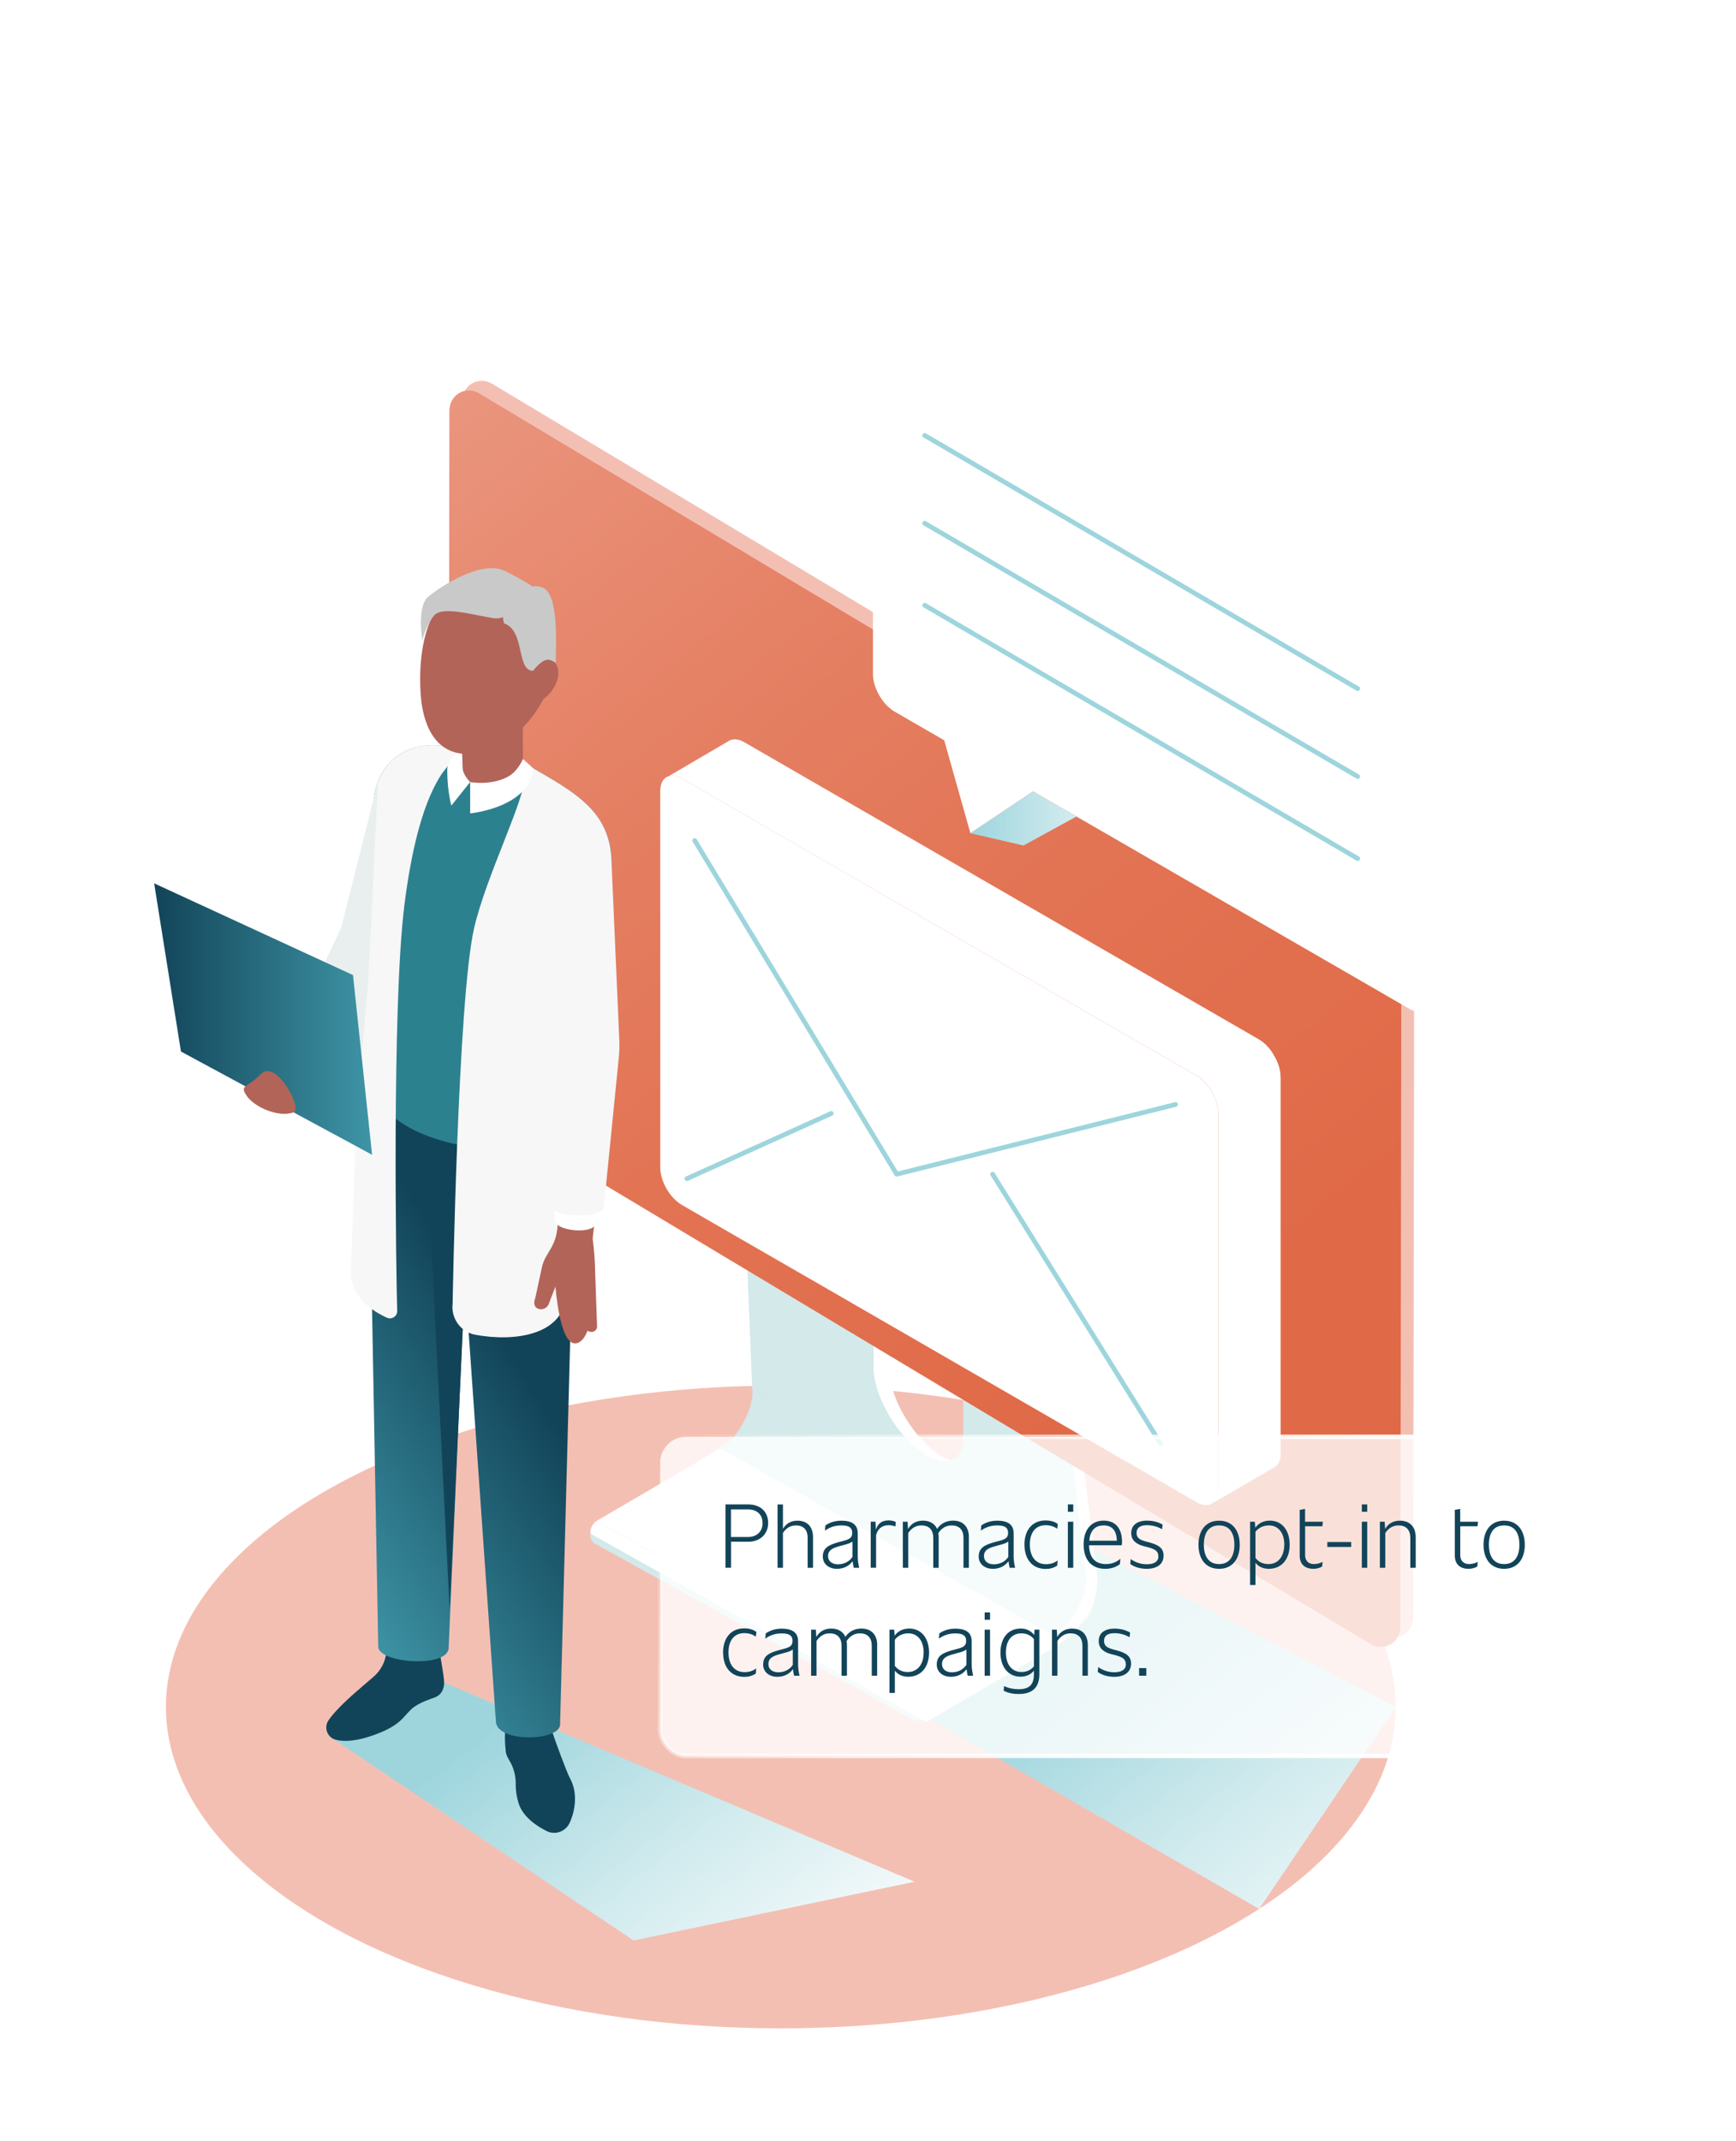 <?xml version="1.0" encoding="UTF-8"?>
<svg xmlns="http://www.w3.org/2000/svg" xmlns:xlink="http://www.w3.org/1999/xlink" viewBox="0 0 300 370">
  <defs>
    <style>
      .cls-1 {
        mask: url(#mask);
      }

      .cls-2 {
        filter: url(#luminosity-noclip);
      }

      .cls-3 {
        stroke: url(#linear-gradient-11);
        stroke-miterlimit: 10;
        stroke-width: .76px;
      }

      .cls-3, .cls-4 {
        fill: none;
      }

      .cls-5 {
        filter: url(#luminosity-noclip-3);
      }

      .cls-6, .cls-7, .cls-8, .cls-9, .cls-10 {
        mix-blend-mode: multiply;
      }

      .cls-6, .cls-11 {
        fill: #b26459;
      }

      .cls-12 {
        fill: url(#linear-gradient-7);
      }

      .cls-13 {
        fill: url(#linear-gradient-5);
      }

      .cls-14 {
        fill: url(#linear-gradient-9);
      }

      .cls-15 {
        fill: url(#linear-gradient-4);
      }

      .cls-16 {
        fill: url(#linear-gradient-3);
      }

      .cls-7 {
        fill: url(#linear-gradient-2);
      }

      .cls-8 {
        fill: url(#linear-gradient-6);
      }

      .cls-9 {
        fill: url(#linear-gradient-8);
      }

      .cls-17 {
        fill: #2c818f;
      }

      .cls-18 {
        opacity: .8;
      }

      .cls-18, .cls-19 {
        fill: #fff;
      }

      .cls-20 {
        fill: #d3e9ea;
      }

      .cls-21 {
        isolation: isolate;
      }

      .cls-22 {
        mask: url(#mask-2);
      }

      .cls-23 {
        mask: url(#mask-3);
      }

      .cls-24 {
        mask: url(#mask-1);
      }

      .cls-25 {
        fill: #c9c9c9;
      }

      .cls-4 {
        stroke: #9ed5dd;
        stroke-linecap: round;
        stroke-linejoin: round;
        stroke-width: .82px;
      }

      .cls-26 {
        fill: #e8efee;
      }

      .cls-27 {
        fill: url(#linear-gradient-10);
      }

      .cls-10 {
        fill: url(#linear-gradient);
      }

      .cls-28 {
        fill: #f7f7f7;
      }

      .cls-29 {
        fill: #f4bfb3;
      }

      .cls-30 {
        fill: #124459;
      }
    </style>
    <linearGradient id="linear-gradient" x1="-7016.8" y1="2339.24" x2="-6891.69" y2="2339.24" gradientTransform="translate(6324.53 1203.33) rotate(30) scale(.7 1) skewX(-30)" gradientUnits="userSpaceOnUse">
      <stop offset="0" stop-color="#9ed5dd"/>
      <stop offset=".45" stop-color="#d1ebee"/>
      <stop offset=".81" stop-color="#f2f9fa"/>
      <stop offset="1" stop-color="#fff"/>
    </linearGradient>
    <linearGradient id="linear-gradient-2" x1="-6790.65" y1="3228.67" x2="-6668.58" y2="3228.67" gradientTransform="translate(7133.9 840.17) rotate(34.56) scale(.73 1.08) skewX(-24.61)" xlink:href="#linear-gradient"/>
    <linearGradient id="linear-gradient-3" x1="15.07" y1="-9.08" x2="253.4" y2="295.67" gradientUnits="userSpaceOnUse">
      <stop offset="0" stop-color="#f4bfb3"/>
      <stop offset=".09" stop-color="#f0af9e"/>
      <stop offset=".26" stop-color="#ea957e"/>
      <stop offset=".43" stop-color="#e58165"/>
      <stop offset=".6" stop-color="#e27353"/>
      <stop offset=".79" stop-color="#e06a48"/>
      <stop offset="1" stop-color="#e06845"/>
    </linearGradient>
    <linearGradient id="linear-gradient-4" x1="2700.71" y1="261.56" x2="2763.04" y2="222.57" gradientTransform="translate(-2652.31)" gradientUnits="userSpaceOnUse">
      <stop offset="0" stop-color="#3e95a6"/>
      <stop offset=".17" stop-color="#328092"/>
      <stop offset=".66" stop-color="#124459"/>
    </linearGradient>
    <linearGradient id="linear-gradient-5" x1="-2986.28" y1="176.09" x2="-2948.62" y2="176.09" gradientTransform="translate(3012.92)" gradientUnits="userSpaceOnUse">
      <stop offset="0" stop-color="#124459"/>
      <stop offset="1" stop-color="#3e95a6"/>
    </linearGradient>
    <filter id="luminosity-noclip" x="115.57" y="127.75" width="105.74" height="131.93" color-interpolation-filters="sRGB" filterUnits="userSpaceOnUse">
      <feFlood flood-color="#fff" result="bg"/>
      <feBlend in="SourceGraphic" in2="bg"/>
    </filter>
    <filter id="luminosity-noclip-2" x="115.57" y="-14275.87" width="105.74" height="32766" color-interpolation-filters="sRGB" filterUnits="userSpaceOnUse">
      <feFlood flood-color="#fff" result="bg"/>
      <feBlend in="SourceGraphic" in2="bg"/>
    </filter>
    <mask id="mask-1" x="115.57" y="-14275.87" width="105.74" height="32766" maskUnits="userSpaceOnUse"/>
    <linearGradient id="linear-gradient-6" x1="247.76" y1="258.39" x2="148.92" y2="145.56" gradientUnits="userSpaceOnUse">
      <stop offset="0" stop-color="#fff"/>
      <stop offset="1" stop-color="#000"/>
    </linearGradient>
    <mask id="mask" x="115.57" y="127.75" width="105.74" height="131.93" maskUnits="userSpaceOnUse">
      <g class="cls-2">
        <g class="cls-24">
          <path class="cls-8" d="M221.31,186.11v65.05c0,1.06-.3,1.85-.87,2.26l-.38.23-10.41,6.03c.53-.45.87-1.21.87-2.26v-65.09c0-1.17-.41-2.41-1.06-3.58-.68-1.21-1.62-2.3-2.72-2.9l-81.87-47.25-7.01-4.07c-.87-.49-1.66-.64-2.3-.41l10.18-5.96.38-.23c.68-.3,1.55-.23,2.53.34l88.88,51.32c1.09.64,2.07,1.7,2.71,2.94.68,1.13,1.06,2.41,1.06,3.58Z"/>
        </g>
      </g>
    </mask>
    <linearGradient id="linear-gradient-7" x1="248.84" y1="259.62" x2="99.18" y2="88.77" gradientUnits="userSpaceOnUse">
      <stop offset="0" stop-color="#9ed5dd"/>
      <stop offset=".17" stop-color="#a3d7de"/>
      <stop offset=".38" stop-color="#b1dde3"/>
      <stop offset=".61" stop-color="#cae8ec"/>
      <stop offset=".84" stop-color="#ecf6f8"/>
      <stop offset=".96" stop-color="#fff"/>
    </linearGradient>
    <filter id="luminosity-noclip-3" x="152.34" y="42.51" width="105.74" height="131.93" color-interpolation-filters="sRGB" filterUnits="userSpaceOnUse">
      <feFlood flood-color="#fff" result="bg"/>
      <feBlend in="SourceGraphic" in2="bg"/>
    </filter>
    <filter id="luminosity-noclip-4" x="152.34" y="-14275.87" width="105.74" height="32766" color-interpolation-filters="sRGB" filterUnits="userSpaceOnUse">
      <feFlood flood-color="#fff" result="bg"/>
      <feBlend in="SourceGraphic" in2="bg"/>
    </filter>
    <mask id="mask-3" x="152.34" y="-14275.87" width="105.74" height="32766" maskUnits="userSpaceOnUse"/>
    <linearGradient id="linear-gradient-8" x1="284.53" y1="173.14" x2="185.69" y2="60.31" xlink:href="#linear-gradient-6"/>
    <mask id="mask-2" x="152.34" y="42.51" width="105.74" height="131.93" maskUnits="userSpaceOnUse">
      <g class="cls-5">
        <g class="cls-23">
          <path class="cls-9" d="M258.08,100.87v65.05c0,1.06-.3,1.85-.87,2.26l-.38.23-10.41,6.03c.53-.45.87-1.21.87-2.26v-65.09c0-1.17-.41-2.41-1.06-3.58-.68-1.21-1.62-2.3-2.72-2.9l-81.87-47.25-7.01-4.07c-.87-.49-1.66-.64-2.3-.41l10.18-5.96.38-.23c.68-.3,1.55-.23,2.53.34l88.88,51.32c1.09.64,2.07,1.7,2.71,2.94.68,1.13,1.06,2.41,1.06,3.58Z"/>
        </g>
      </g>
    </mask>
    <linearGradient id="linear-gradient-9" x1="285.61" y1="174.38" x2="135.95" y2="3.52" xlink:href="#linear-gradient-7"/>
    <linearGradient id="linear-gradient-10" x1="167.7" y1="141.43" x2="205.89" y2="141.43" gradientUnits="userSpaceOnUse">
      <stop offset="0" stop-color="#9ed5dd"/>
      <stop offset=".87" stop-color="#fff"/>
    </linearGradient>
    <linearGradient id="linear-gradient-11" x1="130.2" y1="228.85" x2="257.26" y2="322.85" gradientUnits="userSpaceOnUse">
      <stop offset="0" stop-color="#fff" stop-opacity="0"/>
      <stop offset="0" stop-color="#fff" stop-opacity="0"/>
      <stop offset=".08" stop-color="#fff" stop-opacity=".21"/>
      <stop offset=".17" stop-color="#fff" stop-opacity=".4"/>
      <stop offset=".26" stop-color="#fff" stop-opacity=".56"/>
      <stop offset=".35" stop-color="#fff" stop-opacity=".7"/>
      <stop offset=".45" stop-color="#fff" stop-opacity=".81"/>
      <stop offset=".56" stop-color="#fff" stop-opacity=".89"/>
      <stop offset=".67" stop-color="#fff" stop-opacity=".95"/>
      <stop offset=".81" stop-color="#fff" stop-opacity=".99"/>
      <stop offset="1" stop-color="#fff"/>
    </linearGradient>
  </defs>
  <g class="cls-21">
    <g id="Layer_1">
      <g>
        <g>
          <ellipse class="cls-29" cx="134.93" cy="294.96" rx="106.26" ry="55.54"/>
          <polygon class="cls-10" points="109.49 335.31 57.44 300.38 76.76 290.74 158.05 325.16 109.49 335.31"/>
          <g>
            <polygon class="cls-7" points="217.6 329.86 141.24 285.81 170.46 258.11 241.2 294.96 217.6 329.86"/>
            <g>
              <path class="cls-20" d="M157.56,297.07l-54.81-30.37c-.96-.67-.99-2.11-.05-2.67l38.47-24.76,45.29,31.49c3.55,2.47,3.66,7.84.2,9.91l-27.53,16.48c-.47.28-1.07.25-1.56-.09Z"/>
              <g class="cls-21">
                <path class="cls-20" d="M187.69,272.39l-57.69-32.37c.06.53.04,1.11-.07,1.73-.03.18-.07.37-.11.56-.03.12-.06.25-.09.37,0,.03-.02.06-.02.09-.04.14-.08.28-.12.41-.04.13-.08.26-.13.39-.04.12-.09.24-.14.37-.05.12-.09.24-.14.36-.05.12-.1.23-.15.35-.05.11-.1.23-.16.34-.05.11-.11.23-.16.34-.06.11-.11.22-.17.34-.06.11-.12.22-.18.33-.06.11-.13.22-.19.33-.07.11-.13.22-.2.33-.07.11-.14.22-.21.34-.03.05-.07.1-.1.15-.04.06-.09.13-.13.19-.09.13-.19.26-.28.39-.13.17-.26.34-.39.5-.54.66-1.12,1.23-1.71,1.67-.17.13-.35.25-.53.35-.04.02-.08.05-.12.07l57.69,32.37s.08-.05.12-.07c.18-.11.35-.22.53-.35.59-.44,1.17-1.01,1.71-1.67.13-.16.26-.33.39-.5.1-.13.19-.26.28-.39.04-.06.09-.13.13-.19.03-.05.07-.1.1-.15.07-.11.14-.22.21-.34.07-.11.14-.22.2-.33.06-.11.13-.22.19-.33.06-.11.12-.22.18-.33.06-.11.12-.22.17-.34.06-.11.11-.23.16-.34.05-.11.11-.23.16-.34.05-.12.1-.23.15-.35.05-.12.1-.24.14-.36.05-.12.09-.25.14-.37.05-.13.09-.26.13-.39.04-.14.09-.28.12-.41,0-.03.02-.06.02-.09.03-.13.07-.25.09-.37.04-.19.08-.38.11-.56.1-.62.13-1.2.07-1.73Z"/>
                <polygon class="cls-19" points="160.77 295.19 103.08 262.82 124.48 250.32 182.17 282.69 160.77 295.19"/>
                <path class="cls-19" d="M103.08,262.82s0,0-.01,0c-.03.02-.07.04-.1.07-.11.08-.23.2-.33.33-.03.03-.05.06-.08.1-.02.02-.04.05-.05.08-.02.02-.03.04-.05.07-.01.02-.03.04-.04.06-.01.02-.03.04-.04.06-.01.02-.02.04-.04.06-.01.02-.02.04-.03.06-.01.02-.02.04-.03.06-.01.02-.02.04-.03.06-.01.02-.02.04-.03.07,0,.02-.02.04-.03.07,0,.02-.02.05-.03.07,0,.02-.02.05-.03.07,0,.03-.02.05-.03.08,0,.03-.02.05-.02.08,0,.03-.02.06-.02.09,0,.02,0,.03,0,.05,0,.03,0,.05-.01.07-.05.3,0,.52.13.61l57.69,32.37c-.13-.09-.18-.31-.13-.61,0-.02,0-.05.01-.07,0-.02,0-.03,0-.05,0-.03.01-.06.02-.09,0-.03.02-.05.02-.08,0-.03.02-.05.03-.08,0-.02.02-.05.03-.07,0-.02.02-.05.03-.07,0-.02.02-.04.03-.07,0-.02.02-.04.03-.06.01-.02.02-.04.03-.06.01-.02.02-.04.03-.06.01-.02.02-.04.03-.06.01-.02.02-.04.04-.06.01-.02.03-.04.04-.06.01-.02.03-.04.04-.06.01-.02.03-.04.05-.07.02-.03.04-.05.05-.08.03-.03.05-.07.08-.1.11-.13.22-.24.33-.33.03-.02.07-.05.1-.07,0,0,0,0,.01,0l-57.69-32.37Z"/>
                <g>
                  <path class="cls-19" d="M187.47,270.57l-54.77-30.34-2.46-63.59-.22-1.81,26.89,18.7-3.18-.26-.07,43.24c0,4.51,3.46,10.87,7.74,14.21,1,.78,1.96,1.32,2.83,1.64,2.89,1.05,4.93-.31,4.93-3.77l.07-44.83,11.12,7.74,7.11,59.08Z"/>
                  <path class="cls-20" d="M187.69,272.39l-57.69-32.37-2.68-65.4,2.92,2.03,23.97,16.67-3.18-.26-.07,43.24c0,4.51,3.46,10.87,7.74,14.21,2.16,1.69,4.13,2.28,5.53,1.86,1.38-.4,2.23-1.76,2.23-3.99l.07-46.49,2.7,1.87,11.12,7.74,7.11,59.08.22,1.81Z"/>
                </g>
                <path class="cls-19" d="M181.51,209.45c.27-.12.48-.03.51.29l7.33,60.89c.72,2.99.04,7.2-2.6,9.95-1.29,1.91-3.53,3.49-5.07,4.36l-21.38,12.49c-.47.22-.69-.08-.57-.66.13-.62.59-1.33,1.03-1.59l21.4-12.5c1.13-.64,2.23-1.79,3.17-3.18.93-1.38,1.69-2.98,2.08-4.46.26-.97.37-1.88.27-2.67l-7.33-60.89c-.06-.47.27-1.24.73-1.72.15-.15.29-.26.42-.32Z"/>
              </g>
            </g>
            <path class="cls-29" d="M239.26,282.54l-157.26-94.29c-1.38-.69-2.29-2.17-2.29-3.73l.17-115.18c0-2.69,2.58-4.33,4.96-3.15l157.26,94.29c1.38.69,2.29,2.17,2.29,3.73l-.17,115.18c0,2.69-2.58,4.33-4.96,3.15Z"/>
            <path class="cls-16" d="M237.04,284.21l-157.26-94.29c-1.38-.69-2.29-2.17-2.29-3.73l.17-115.18c0-2.69,2.58-4.33,4.96-3.15l157.26,94.29c1.38.69,2.29,2.17,2.29,3.73l-.17,115.18c0,2.69-2.58,4.33-4.96,3.15Z"/>
          </g>
          <g>
            <g>
              <g>
                <path class="cls-30" d="M95.72,300.07c-1.08-3.5-3.82-5.77-6.12-5.05-2.3.71-2.59,3.94-2.2,7.63.07.69.47,1.27.78,1.83.65,1.17.96,2.5.94,3.84-.01,1.03.15,2.14.49,3.25.74,2.39,3.12,3.97,4.87,4.84,1.47.73,3.25.09,3.95-1.4.97-2.07,1.46-5.2.09-7.68-.56-1.02-2.6-6.59-2.8-7.25Z"/>
                <path class="cls-30" d="M71.52,294.98c-.56.4-1.37,1.36-1.95,1.97-1.36,1.43-3.25,2.26-5.18,2.94-2.67.94-4.82,1.14-6.36.74-1.49-.38-2.12-2.14-1.24-3.4.85-1.22,2.42-2.85,4.52-4.69,1.2-1.05,2.32-2.02,3.22-2.78,1.27-1.08,2.08-2.62,2.24-4.28.08-.91.2-1.73.34-1.78,3.26-1.24,7.89-.55,8.72,1.02,0,0,.92,4.84.92,6.03,0,.76-.23,2.03-1.63,2.57-.87.33-2.28.73-3.6,1.67Z"/>
                <g>
                  <path class="cls-15" d="M99.82,181.31c0,1.8-3.03,116.66-3.03,116.66,0,2.95-11.14,3.22-11.1-.6l-5.36-76.52-2.8,63.86c.03,3.59-12.37,2.72-12.17-.27l-1.74-95.1c-.03-1.68.13-3.37.48-5.01l35.72-3.01Z"/>
                  <path class="cls-30" d="M80.71,214.13l-2.76-1.43c-1.6-.83-3.51.39-3.42,2.2l3.17,63.16,3.01-63.92Z"/>
                  <path class="cls-28" d="M73.36,179.63c2.6-2.2,6.68-24.91,8.2-34.28.18-.72.06-1.6-.41-2.34-.46-.75-1.19-1.25-2.05-1.44,0,0-8.98-3.06-9.29-1.53-.75,3.91-5.28,23.11-5.98,27.16"/>
                  <path class="cls-30" d="M100.33,192.88l-.1,2.79c-1.02,6.76-16.15,7.77-26.38,3.84-.78-.29-1.52-.62-2.22-.97-4.18-2.06-7.1-5.09-7.1-9v-2.07s35.79,5.41,35.79,5.41Z"/>
                  <path class="cls-17" d="M95.74,134.87c-.6-.37-1.23-.73-1.88-1.11l-9.5-5.49c-.46-.24-4.05,1.71-4.5,1.53-1.23-.52-2.51-.84-3.76-.96-5.85-.61-11.57,2.93-11.57,10.87v46.59c0,3.91,2.93,6.94,7.1,9.01.7.35,1.45.68,2.23.97,10.23,3.91,25.35,2.9,26.38-3.84l.89-27.72,4.58-15.16c0-7.36-3.73-10.91-9.96-14.68Z"/>
                  <path class="cls-11" d="M79.86,116.32v17.04c0,.8.74,1.56,2.08,2.05,2.33.86,5.61.64,7.36-.49.71-.46,1.04-1.01,1.04-1.56.03,0,.03-17.04.03-17.04h-10.51Z"/>
                  <path class="cls-28" d="M60.63,219.82c0,4.35,3.83,6.78,6.21,7.87.86.4,1.83-.24,1.8-1.18-.16-4.81-.96-52.48,1.24-70.08,1.11-8.85,2.97-17.01,6.07-22.1,1.51-2.48,4.01-4.41,3.76-4.45-1.38-.28-2.14-.78-3.16-.98-.14-.03-.28-.06-.44-.07-5.85-.61-11.57,2.93-11.57,10.87l-1.8,19.4-2.1,60.72Z"/>
                  <path class="cls-19" d="M78.01,139.19l3.24-4.06s-1.25-1.18-1.3-2.4l-.1-2.98-.82.45c-.96.53-1.75,1.64-1.74,2.88,0,3.69.71,6.11.71,6.11Z"/>
                  <path class="cls-6" d="M79.86,118.33v11.02c0,2.27,2.39,3.71,4.41,2.68,2.99-1.52,6.1-4.21,6.1-6.93v-6.78h-10.51Z"/>
                  <path class="cls-11" d="M72.91,121.9c1.43,8.62,7.09,9.64,12.53,7.25,6.06-2.67,9.97-9.54,10.5-14.65.82-7.78-3.92-13.05-10.37-13.73-14.7-1.54-13.16,18.15-12.66,21.13Z"/>
                  <path class="cls-11" d="M91.01,116.14c-1.33,1.88-1.42,4.1-.2,4.97,1.22.87,3.29.04,4.62-1.84,1.33-1.88,1.42-4.1.2-4.97-1.22-.87-3.29-.04-4.62,1.84Z"/>
                  <path class="cls-28" d="M82.13,230.64c7.14,1.32,14.69-.17,15.58-6.02l3.41-59.91,4.58-15.16c0-7.36-3.73-10.91-9.96-14.68-.6-.37-1.23-.73-1.88-1.11l-3.5-2.02c.01.08.31,2.02.31,2.02.52,3.5-6.57,17.24-8.73,26.58-2.84,12.3-3.72,64.94-3.72,64.94-.31,2.53,1.4,4.89,3.91,5.36Z"/>
                  <path class="cls-19" d="M81.25,140.54v-5.4s3.86.71,6.8-1.09c1.5-.92,2.32-2.9,2.32-2.9l1.82,1.65c-.72,6.8-10.94,7.75-10.94,7.75Z"/>
                  <path class="cls-11" d="M92.5,224.31l1.13-5.25c.15-.71.42-1.39.79-2.02l.73-1.23c.81-1.36,1.23-2.91,1.21-4.49l-.32-29.64c.04-1.15.01-2.3-.09-3.45-.48-5.19-1.9-20.68-2.14-24.96-.06-1.07.77-1.98,1.85-2.02l8.16-.29c1.08-.04,1.98.82,1.99,1.9l.39,26.4c.01.92-.03,1.83-.14,2.74l-3.64,32.03c.25,1.85.4,3.85.43,5.82l.33,9.3c.04.51-.35.96-.86,1h-.09c-.25.03-.49-.06-.68-.22-.49,1.22-1.13,2.03-1.93,2.19-2.92.59-3.62-9.8-3.62-9.8,0,0-.86,2.13-1.1,2.85-.27.82-1.02,1.14-1.56,1.06-1.24-.17-1.09-1.37-.83-1.93Z"/>
                  <path class="cls-19" d="M105.19,154.08l.81,25.83c.03.88,0,1.79-.09,2.67l-3.04,29c-.48,1.69-6.79,1.21-7.01-.7l-.81-28.5c.03-1.06-.01-2.11-.13-3.15-.5-4.46-2.12-19.33-2.43-23.42l12.7-1.72Z"/>
                  <path class="cls-28" d="M91.47,142.13c.31,4.19,2.02,33.56,2.42,37.2.12.98.16,1.99.13,3.01l.69,25.48c-.09,2.64,9.44,3.01,9.65.69l2.58-25.83c.09-.94.12-1.88.09-2.8l-1.33-30.33-14.22-7.41Z"/>
                </g>
              </g>
              <path class="cls-25" d="M96.05,114.53c-.85-.37-1.61-1.49-3.94,1.38-2.92,0-1.33-6.97-5-8.19-1.33-4.25,3.97-7.29,6.67-6.19,2.87,1.17,2.26,10.09,2.26,12.99Z"/>
              <path class="cls-25" d="M91.94,101.31s-3.21,5.95-6.48,5.53c-3.26-.43-9.08-2.27-10.49-.43-1.42,1.84-1.99,4.25-1.99,4.25,0,0-.99-5.81.99-7.52,1.99-1.7,9.28-6.47,13.26-4.49,3.97,1.99,4.71,2.65,4.71,2.65Z"/>
            </g>
            <polygon class="cls-26" points="63.6 169.91 62.25 185.55 52.12 174.79 58.97 160.29 65.33 135.03 63.6 169.91"/>
            <polygon class="cls-13" points="26.64 152.64 31.27 181.7 64.3 199.54 61 168.49 26.64 152.64"/>
            <path class="cls-11" d="M50.73,192.21c1.66-.6-3.04-9.19-5.57-6.66-2.53,2.53-3.8,1.9-2.53,3.8,1.27,1.9,5.45,3.83,8.1,2.86Z"/>
          </g>
          <g>
            <g>
              <path class="cls-19" d="M210.52,192.35v65.07c0,1.05-.33,1.83-.87,2.25l-.37.22c-.66.33-1.55.24-2.53-.33l-8.45-4.89-56.55-32.66-15.34-8.84-8.53-4.93c-2.1-1.2-3.78-4.1-3.78-6.48v-65.07c0-.98.28-1.72.76-2.16.2-.2.44-.35.72-.41.61-.2,1.42-.09,2.29.41l7.03,4.08,81.84,47.24c1.09.63,2.05,1.7,2.73,2.93.65,1.13,1.05,2.4,1.05,3.58Z"/>
              <path class="cls-19" d="M221.31,186.11v65.05c0,1.06-.3,1.85-.87,2.26l-.38.23-10.41,6.03c.53-.45.87-1.21.87-2.26v-65.09c0-1.17-.41-2.41-1.06-3.58-.68-1.21-1.62-2.3-2.72-2.9l-81.87-47.25-7.01-4.07c-.87-.49-1.66-.64-2.3-.41l10.18-5.96.38-.23c.68-.3,1.55-.23,2.53.34l88.88,51.32c1.09.64,2.07,1.7,2.71,2.94.68,1.13,1.06,2.41,1.06,3.58Z"/>
              <g class="cls-1">
                <path class="cls-12" d="M221.31,186.11v65.05c0,1.06-.3,1.85-.87,2.26l-.38.23-10.41,6.03c.53-.45.87-1.21.87-2.26v-65.09c0-1.17-.41-2.41-1.06-3.58-.68-1.21-1.62-2.3-2.72-2.9l-81.87-47.25-7.01-4.07c-.87-.49-1.66-.64-2.3-.41l10.18-5.96.38-.23c.68-.3,1.55-.23,2.53.34l88.88,51.32c1.09.64,2.07,1.7,2.71,2.94.68,1.13,1.06,2.41,1.06,3.58Z"/>
              </g>
            </g>
            <polyline class="cls-4" points="120.06 145.25 154.96 202.9 203.16 190.85"/>
            <line class="cls-4" x1="171.54" y1="202.9" x2="200.58" y2="249.46"/>
            <line class="cls-4" x1="118.71" y1="203.67" x2="143.65" y2="192.4"/>
          </g>
          <g>
            <path class="cls-19" d="M247.29,107.1v65.07c0,1.05-.33,1.83-.87,2.25l-.37.22c-.66.33-1.55.24-2.53-.33l-8.45-4.89-56.55-32.66-10.82,7.22-4.53-16.06-8.53-4.93c-2.1-1.2-3.78-4.1-3.78-6.48V51.43c0-.98.28-1.72.76-2.16.2-.2.44-.35.72-.41.61-.2,1.42-.09,2.29.41l7.03,4.08,81.84,47.24c1.09.63,2.05,1.7,2.73,2.93.65,1.13,1.05,2.4,1.05,3.58Z"/>
            <path class="cls-19" d="M258.08,100.87v65.05c0,1.06-.3,1.85-.87,2.26l-.38.23-10.41,6.03c.53-.45.87-1.21.87-2.26v-65.09c0-1.17-.41-2.41-1.06-3.58-.68-1.21-1.62-2.3-2.72-2.9l-81.87-47.25-7.01-4.07c-.87-.49-1.66-.64-2.3-.41l10.18-5.96.38-.23c.68-.3,1.55-.23,2.53.34l88.88,51.32c1.09.64,2.07,1.7,2.71,2.94.68,1.13,1.06,2.41,1.06,3.58Z"/>
            <g class="cls-22">
              <path class="cls-14" d="M258.08,100.87v65.05c0,1.06-.3,1.85-.87,2.26l-.38.23-10.41,6.03c.53-.45.87-1.21.87-2.26v-65.09c0-1.17-.41-2.41-1.06-3.58-.68-1.21-1.62-2.3-2.72-2.9l-81.87-47.25-7.01-4.07c-.87-.49-1.66-.64-2.3-.41l10.18-5.96.38-.23c.68-.3,1.55-.23,2.53.34l88.88,51.32c1.09.64,2.07,1.7,2.71,2.94.68,1.13,1.06,2.41,1.06,3.58Z"/>
            </g>
            <polygon class="cls-27" points="176.87 146.1 186.02 141.09 178.52 136.76 167.7 143.98 176.87 146.1"/>
            <line class="cls-4" x1="159.8" y1="90.42" x2="234.63" y2="134.19"/>
            <line class="cls-4" x1="159.8" y1="75.24" x2="234.63" y2="119"/>
            <line class="cls-4" x1="159.8" y1="104.59" x2="234.63" y2="148.36"/>
          </g>
        </g>
        <g>
          <rect class="cls-18" x="114.1" y="248.28" width="159.26" height="55.14" rx="4.44" ry="4.44"/>
          <rect class="cls-3" x="114.1" y="248.28" width="159.26" height="55.14" rx="4.44" ry="4.44"/>
          <g>
            <path class="cls-30" d="M132.74,263.21c0,1.83-1.35,3.2-3.43,3.2h-2.98v4.49h-.96v-10.94h3.9c2.21,0,3.48,1.31,3.48,3.25ZM131.78,263.21c0-1.48-.95-2.39-2.52-2.39h-2.94v4.77h2.94c1.57,0,2.52-1.01,2.52-2.38Z"/>
            <path class="cls-30" d="M140.5,265.64v5.27h-.93v-5.16c0-1.38-.68-2.16-2.02-2.16-.93,0-1.66.43-2.25,1.29v6.03h-.93v-10.94h.93v4.21c.56-.95,1.43-1.41,2.5-1.41,1.65,0,2.7.99,2.7,2.87Z"/>
            <path class="cls-30" d="M147.54,270.9c-.08-.36-.16-.73-.2-1.13-.59.82-1.54,1.32-2.69,1.32-1.49,0-2.46-.9-2.46-2.11,0-1.45.92-2,2.7-2.49l.87-.23c1.09-.29,1.51-.57,1.51-1.38s-.42-1.29-1.85-1.29c-1.04,0-1.96.26-2.86.9l.08-.9c.79-.56,1.76-.82,2.75-.82,1.96,0,2.84.76,2.84,2.19v3.95c0,.76.11,1.38.25,2h-.95ZM147.31,269.02v-2.64c-.34.25-.82.42-1.43.57l-.68.19c-1.31.34-2.1.71-2.1,1.77,0,.85.67,1.4,1.71,1.4,1.12,0,2.04-.54,2.5-1.29Z"/>
            <path class="cls-30" d="M154.8,263.01l-.06.76c-.37-.14-.76-.22-1.2-.22-1.2,0-1.91.75-2.14,1.71v5.64h-.93v-7.96h.82l.08,1.38c.31-.99.96-1.6,2.19-1.6.51,0,.92.11,1.24.28Z"/>
            <path class="cls-30" d="M167.43,265.64v5.27h-.93v-5.16c0-1.38-.71-2.16-2.05-2.16-.92,0-1.71.43-2.3,1.34.05.22.06.47.06.71v5.27h-.93v-5.16c0-1.38-.71-2.16-2.05-2.16-.93,0-1.68.43-2.28,1.31v6.01h-.93v-7.96h.82l.08,1.27c.56-.99,1.46-1.46,2.58-1.46s2.02.48,2.44,1.43c.65-.96,1.63-1.43,2.78-1.43,1.62,0,2.72.98,2.72,2.87Z"/>
            <path class="cls-30" d="M174.48,270.9c-.08-.36-.16-.73-.2-1.13-.59.82-1.54,1.32-2.69,1.32-1.49,0-2.46-.9-2.46-2.11,0-1.45.92-2,2.7-2.49l.87-.23c1.09-.29,1.51-.57,1.51-1.38s-.42-1.29-1.85-1.29c-1.04,0-1.96.26-2.86.9l.08-.9c.79-.56,1.76-.82,2.75-.82,1.96,0,2.84.76,2.84,2.19v3.95c0,.76.11,1.38.25,2h-.95ZM174.25,269.02v-2.64c-.34.25-.82.42-1.43.57l-.68.19c-1.31.34-2.1.71-2.1,1.77,0,.85.67,1.4,1.71,1.4,1.12,0,2.04-.54,2.5-1.29Z"/>
            <path class="cls-30" d="M177.03,266.93c0-2.52,1.35-4.2,3.64-4.2.85,0,1.58.2,2.13.62l-.11.81c-.59-.42-1.24-.61-1.99-.61-1.71,0-2.73,1.23-2.73,3.34s1.03,3.4,2.78,3.4c.76,0,1.43-.2,2.02-.64l-.08.89c-.59.39-1.24.57-1.97.57-2.33,0-3.68-1.68-3.68-4.2Z"/>
            <path class="cls-30" d="M184.54,259.96h.93v1.27h-.93v-1.27ZM184.54,262.95h.93v7.96h-.93v-7.96Z"/>
            <path class="cls-30" d="M193.86,267.02h-5.66c.05,2.02.95,3.25,2.92,3.25.89,0,1.77-.28,2.5-.92l-.09.93c-.78.59-1.65.81-2.49.81-2.55,0-3.78-1.68-3.78-4.23s1.35-4.1,3.47-4.1,3.17,1.44,3.17,3.68c0,.17-.03.42-.05.58ZM188.24,266.23h4.77c-.06-1.65-.73-2.64-2.28-2.64s-2.35.96-2.49,2.64Z"/>
            <path class="cls-30" d="M200.17,268.88c0-.85-.59-1.2-1.85-1.54l-.67-.17c-1.26-.33-2.16-.98-2.16-2.25,0-1.4,1.04-2.16,2.75-2.16,1.04,0,1.94.26,2.67.68l-.09.81c-.81-.47-1.71-.7-2.61-.7-1.23,0-1.8.48-1.8,1.34,0,.9.61,1.2,1.62,1.48l.64.17c1.52.42,2.41.95,2.41,2.27,0,1.46-1.13,2.28-2.92,2.28-.99,0-2.07-.26-2.84-.84l.08-.85c.78.57,1.76.9,2.77.9,1.34,0,2.02-.5,2.02-1.41Z"/>
            <path class="cls-30" d="M207.11,266.93c0-2.53,1.31-4.16,3.56-4.16s3.57,1.63,3.57,4.16-1.32,4.16-3.57,4.16-3.56-1.63-3.56-4.16ZM213.31,266.93c0-2.13-.9-3.34-2.64-3.34s-2.63,1.21-2.63,3.34.93,3.34,2.63,3.34,2.64-1.21,2.64-3.34Z"/>
            <path class="cls-30" d="M222.87,266.93c0,2.52-1.41,4.16-3.61,4.16-.95,0-1.76-.36-2.3-1.04v3.84h-.93v-10.94h.82l.08,1.04c.53-.76,1.4-1.23,2.52-1.23,2.07,0,3.42,1.65,3.42,4.16ZM221.94,266.93c0-2-.98-3.34-2.66-3.34-.99,0-1.8.42-2.32,1.1v4.51c.51.71,1.31,1.07,2.24,1.07,1.69,0,2.73-1.34,2.73-3.34Z"/>
            <path class="cls-30" d="M227.04,270.27c.58,0,1.07-.16,1.52-.37l-.08.79c-.45.28-1.03.4-1.52.4-1.38,0-2.36-.73-2.36-2.28v-7.91l.93-.16v2.21h3.08l-.09.79h-2.98v4.96c0,1.18.78,1.57,1.51,1.57Z"/>
            <path class="cls-30" d="M229.38,266.46h4.12v.85h-4.12v-.85Z"/>
            <path class="cls-30" d="M235.34,259.96h.93v1.27h-.93v-1.27ZM235.34,262.95h.93v7.96h-.93v-7.96Z"/>
            <path class="cls-30" d="M244.65,265.64v5.27h-.93v-5.16c0-1.38-.71-2.16-2.05-2.16-.93,0-1.68.43-2.28,1.31v6.01h-.93v-7.96h.82l.09,1.26c.54-.98,1.46-1.44,2.56-1.44,1.62,0,2.72.98,2.72,2.87Z"/>
            <path class="cls-30" d="M253.85,270.27c.58,0,1.07-.16,1.52-.37l-.08.79c-.45.28-1.03.4-1.52.4-1.38,0-2.36-.73-2.36-2.28v-7.91l.93-.16v2.21h3.08l-.09.79h-2.98v4.96c0,1.18.78,1.57,1.51,1.57Z"/>
            <path class="cls-30" d="M256.37,266.93c0-2.53,1.31-4.16,3.56-4.16s3.57,1.63,3.57,4.16-1.32,4.16-3.57,4.16-3.56-1.63-3.56-4.16ZM262.57,266.93c0-2.13-.9-3.34-2.64-3.34s-2.63,1.21-2.63,3.34.93,3.34,2.63,3.34,2.64-1.21,2.64-3.34Z"/>
            <path class="cls-30" d="M124.95,285.58c0-2.52,1.35-4.2,3.64-4.2.85,0,1.58.2,2.13.62l-.11.81c-.59-.42-1.24-.61-1.99-.61-1.71,0-2.73,1.23-2.73,3.34s1.03,3.4,2.78,3.4c.76,0,1.43-.2,2.02-.64l-.08.89c-.59.39-1.24.57-1.97.57-2.33,0-3.68-1.68-3.68-4.2Z"/>
            <path class="cls-30" d="M137.23,289.56c-.08-.36-.16-.73-.2-1.13-.59.82-1.54,1.32-2.69,1.32-1.49,0-2.46-.9-2.46-2.11,0-1.45.92-2,2.7-2.49l.87-.23c1.09-.29,1.51-.57,1.51-1.38s-.42-1.29-1.85-1.29c-1.04,0-1.96.26-2.86.9l.08-.9c.79-.56,1.76-.82,2.75-.82,1.96,0,2.84.76,2.84,2.19v3.95c0,.76.11,1.38.25,2h-.95ZM137,287.68v-2.64c-.34.25-.82.42-1.43.57l-.68.19c-1.31.34-2.1.71-2.1,1.77,0,.85.67,1.4,1.71,1.4,1.12,0,2.04-.54,2.5-1.29Z"/>
            <path class="cls-30" d="M151.58,284.29v5.27h-.93v-5.16c0-1.38-.71-2.16-2.05-2.16-.92,0-1.71.43-2.3,1.34.05.22.06.47.06.71v5.27h-.93v-5.16c0-1.38-.71-2.16-2.05-2.16-.93,0-1.68.43-2.28,1.31v6.01h-.93v-7.96h.82l.08,1.27c.56-.99,1.46-1.46,2.58-1.46s2.02.48,2.44,1.43c.65-.96,1.63-1.43,2.78-1.43,1.62,0,2.72.98,2.72,2.87Z"/>
            <path class="cls-30" d="M160.55,285.58c0,2.52-1.41,4.16-3.61,4.16-.95,0-1.76-.36-2.3-1.04v3.84h-.93v-10.94h.82l.08,1.04c.53-.76,1.4-1.23,2.52-1.23,2.07,0,3.42,1.65,3.42,4.16ZM159.62,285.58c0-2-.98-3.34-2.66-3.34-.99,0-1.8.42-2.32,1.1v4.51c.51.71,1.31,1.07,2.24,1.07,1.69,0,2.73-1.34,2.73-3.34Z"/>
            <path class="cls-30" d="M167.23,289.56c-.08-.36-.16-.73-.2-1.13-.59.82-1.54,1.32-2.69,1.32-1.49,0-2.46-.9-2.46-2.11,0-1.45.92-2,2.7-2.49l.87-.23c1.09-.29,1.51-.57,1.51-1.38s-.42-1.29-1.85-1.29c-1.04,0-1.96.26-2.86.9l.08-.9c.79-.56,1.76-.82,2.75-.82,1.96,0,2.84.76,2.84,2.19v3.95c0,.76.11,1.38.25,2h-.95ZM167,287.68v-2.64c-.34.25-.82.42-1.43.57l-.68.19c-1.31.34-2.1.71-2.1,1.77,0,.85.67,1.4,1.71,1.4,1.12,0,2.04-.54,2.5-1.29Z"/>
            <path class="cls-30" d="M170.16,278.62h.93v1.27h-.93v-1.27ZM170.16,281.6h.93v7.96h-.93v-7.96Z"/>
            <path class="cls-30" d="M179.61,281.6v7.72c0,2.13-1.06,3.4-3.53,3.4-.93,0-1.74-.12-2.63-.56l.06-.81c.92.42,1.71.54,2.53.54,1.79,0,2.63-.73,2.63-2.58v-.62c-.53.67-1.35,1.04-2.33,1.04-2.07,0-3.45-1.65-3.45-4.16,0-2.27,1.12-4.16,3.53-4.16.98,0,1.77.42,2.3,1.12l.06-.93h.82ZM178.68,287.93v-4.68c-.48-.62-1.21-1.01-2.16-1.01-1.77,0-2.69,1.34-2.69,3.34s1.01,3.34,2.69,3.34c.89,0,1.65-.34,2.16-.99Z"/>
            <path class="cls-30" d="M187.99,284.29v5.27h-.93v-5.16c0-1.38-.71-2.16-2.05-2.16-.93,0-1.68.43-2.28,1.31v6.01h-.93v-7.96h.82l.09,1.26c.54-.98,1.46-1.44,2.56-1.44,1.62,0,2.72.98,2.72,2.87Z"/>
            <path class="cls-30" d="M194.55,287.54c0-.85-.59-1.2-1.85-1.54l-.67-.17c-1.26-.33-2.16-.98-2.16-2.25,0-1.4,1.04-2.16,2.75-2.16,1.04,0,1.94.26,2.67.68l-.09.81c-.81-.47-1.71-.7-2.61-.7-1.23,0-1.8.48-1.8,1.34,0,.9.61,1.2,1.62,1.48l.64.17c1.52.42,2.41.95,2.41,2.27,0,1.46-1.13,2.28-2.92,2.28-.99,0-2.07-.26-2.84-.84l.08-.85c.78.57,1.76.9,2.77.9,1.34,0,2.02-.5,2.02-1.41Z"/>
            <path class="cls-30" d="M198.09,288.24v1.32h-1.24v-1.32h1.24Z"/>
          </g>
        </g>
      </g>
    </g>
  </g>
</svg>